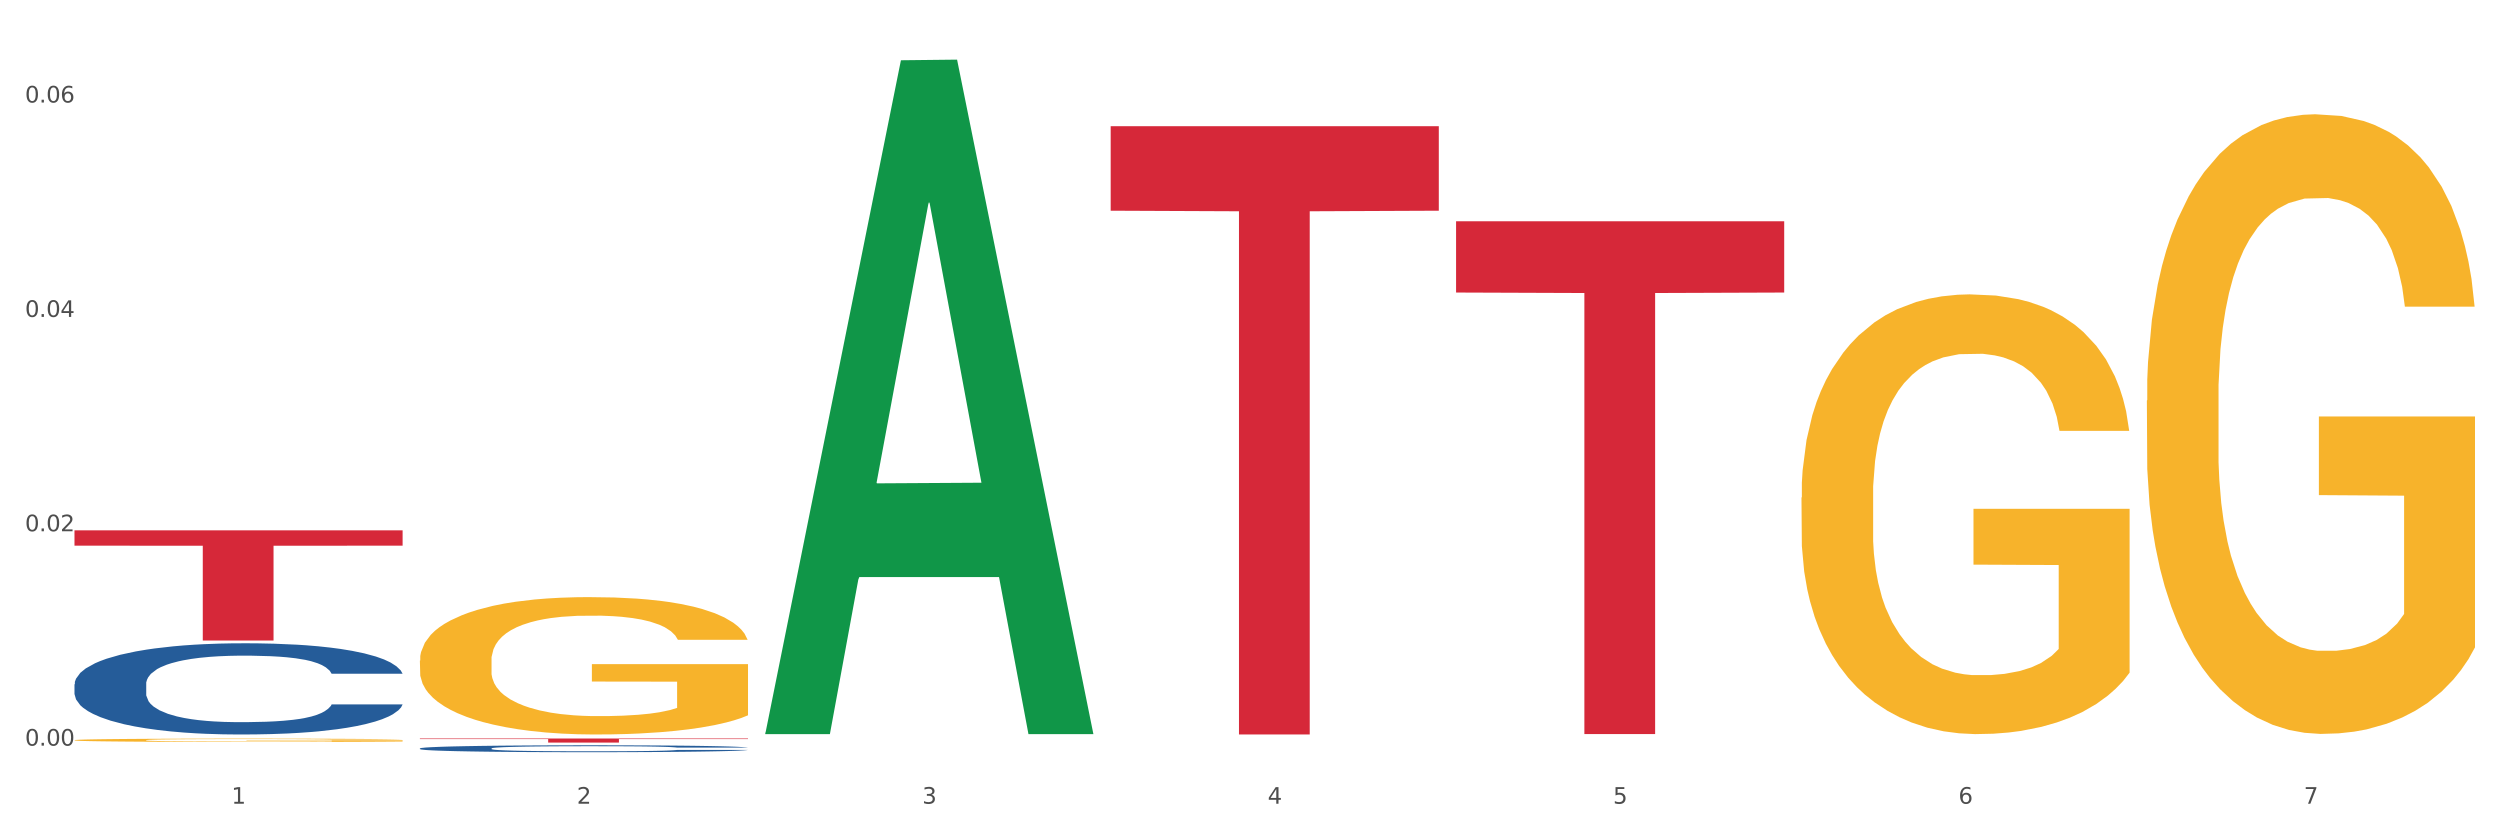 <?xml version="1.0" encoding="utf-8" standalone="no"?>
<!DOCTYPE svg PUBLIC "-//W3C//DTD SVG 1.1//EN"
  "http://www.w3.org/Graphics/SVG/1.1/DTD/svg11.dtd">
<svg xmlns:xlink="http://www.w3.org/1999/xlink" width="1080pt" height="360pt" viewBox="0 0 1080 360" xmlns="http://www.w3.org/2000/svg" version="1.1">
 <rect x="0" y="0" width="1080" height="360" fill="#333333" stroke="none"/>
 <defs>
  <style type="text/css">*{stroke-linejoin: round; stroke-linecap: butt}</style>
 </defs>
 <g id="figure_1">
  <g id="patch_1">
   <path d="M 0 360 
L 1080 360 
L 1080 0 
L 0 0 
z
" style="fill: #ffffff; stroke: #ffffff; stroke-linejoin: miter"/>
  </g>
  <g id="axes_1">
   <g id="matplotlib.axis_1">
    <g id="xtick_1">
     <g id="text_1">
      <!-- 1 -->
      <g style="fill: #4d4d4d" transform="translate(99.997 347.204) scale(0.096 -0.096)">
       <defs>
        <path id="DejaVuSans-31" d="M 794 531 
L 1825 531 
L 1825 4091 
L 703 3866 
L 703 4441 
L 1819 4666 
L 2450 4666 
L 2450 531 
L 3481 531 
L 3481 0 
L 794 0 
L 794 531 
z
" transform="scale(0.016)"/>
       </defs>
       <use xlink:href="#DejaVuSans-31"/>
      </g>
     </g>
    </g>
    <g id="xtick_2">
     <g id="text_2">
      <!-- 2 -->
      <g style="fill: #4d4d4d" transform="translate(249.209 347.204) scale(0.096 -0.096)">
       <defs>
        <path id="DejaVuSans-32" d="M 1228 531 
L 3431 531 
L 3431 0 
L 469 0 
L 469 531 
Q 828 903 1448 1529 
Q 2069 2156 2228 2338 
Q 2531 2678 2651 2914 
Q 2772 3150 2772 3378 
Q 2772 3750 2511 3984 
Q 2250 4219 1831 4219 
Q 1534 4219 1204 4116 
Q 875 4013 500 3803 
L 500 4441 
Q 881 4594 1212 4672 
Q 1544 4750 1819 4750 
Q 2544 4750 2975 4387 
Q 3406 4025 3406 3419 
Q 3406 3131 3298 2873 
Q 3191 2616 2906 2266 
Q 2828 2175 2409 1742 
Q 1991 1309 1228 531 
z
" transform="scale(0.016)"/>
       </defs>
       <use xlink:href="#DejaVuSans-32"/>
      </g>
     </g>
    </g>
    <g id="xtick_3">
     <g id="text_3">
      <!-- 3 -->
      <g style="fill: #4d4d4d" transform="translate(398.421 347.204) scale(0.096 -0.096)">
       <defs>
        <path id="DejaVuSans-33" d="M 2597 2516 
Q 3050 2419 3304 2112 
Q 3559 1806 3559 1356 
Q 3559 666 3084 287 
Q 2609 -91 1734 -91 
Q 1441 -91 1130 -33 
Q 819 25 488 141 
L 488 750 
Q 750 597 1062 519 
Q 1375 441 1716 441 
Q 2309 441 2620 675 
Q 2931 909 2931 1356 
Q 2931 1769 2642 2001 
Q 2353 2234 1838 2234 
L 1294 2234 
L 1294 2753 
L 1863 2753 
Q 2328 2753 2575 2939 
Q 2822 3125 2822 3475 
Q 2822 3834 2567 4026 
Q 2313 4219 1838 4219 
Q 1578 4219 1281 4162 
Q 984 4106 628 3988 
L 628 4550 
Q 988 4650 1302 4700 
Q 1616 4750 1894 4750 
Q 2613 4750 3031 4423 
Q 3450 4097 3450 3541 
Q 3450 3153 3228 2886 
Q 3006 2619 2597 2516 
z
" transform="scale(0.016)"/>
       </defs>
       <use xlink:href="#DejaVuSans-33"/>
      </g>
     </g>
    </g>
    <g id="xtick_4">
     <g id="text_4">
      <!-- 4 -->
      <g style="fill: #4d4d4d" transform="translate(547.634 347.204) scale(0.096 -0.096)">
       <defs>
        <path id="DejaVuSans-34" d="M 2419 4116 
L 825 1625 
L 2419 1625 
L 2419 4116 
z
M 2253 4666 
L 3047 4666 
L 3047 1625 
L 3713 1625 
L 3713 1100 
L 3047 1100 
L 3047 0 
L 2419 0 
L 2419 1100 
L 313 1100 
L 313 1709 
L 2253 4666 
z
" transform="scale(0.016)"/>
       </defs>
       <use xlink:href="#DejaVuSans-34"/>
      </g>
     </g>
    </g>
    <g id="xtick_5">
     <g id="text_5">
      <!-- 5 -->
      <g style="fill: #4d4d4d" transform="translate(696.846 347.204) scale(0.096 -0.096)">
       <defs>
        <path id="DejaVuSans-35" d="M 691 4666 
L 3169 4666 
L 3169 4134 
L 1269 4134 
L 1269 2991 
Q 1406 3038 1543 3061 
Q 1681 3084 1819 3084 
Q 2600 3084 3056 2656 
Q 3513 2228 3513 1497 
Q 3513 744 3044 326 
Q 2575 -91 1722 -91 
Q 1428 -91 1123 -41 
Q 819 9 494 109 
L 494 744 
Q 775 591 1075 516 
Q 1375 441 1709 441 
Q 2250 441 2565 725 
Q 2881 1009 2881 1497 
Q 2881 1984 2565 2268 
Q 2250 2553 1709 2553 
Q 1456 2553 1204 2497 
Q 953 2441 691 2322 
L 691 4666 
z
" transform="scale(0.016)"/>
       </defs>
       <use xlink:href="#DejaVuSans-35"/>
      </g>
     </g>
    </g>
    <g id="xtick_6">
     <g id="text_6">
      <!-- 6 -->
      <g style="fill: #4d4d4d" transform="translate(846.058 347.204) scale(0.096 -0.096)">
       <defs>
        <path id="DejaVuSans-36" d="M 2113 2584 
Q 1688 2584 1439 2293 
Q 1191 2003 1191 1497 
Q 1191 994 1439 701 
Q 1688 409 2113 409 
Q 2538 409 2786 701 
Q 3034 994 3034 1497 
Q 3034 2003 2786 2293 
Q 2538 2584 2113 2584 
z
M 3366 4563 
L 3366 3988 
Q 3128 4100 2886 4159 
Q 2644 4219 2406 4219 
Q 1781 4219 1451 3797 
Q 1122 3375 1075 2522 
Q 1259 2794 1537 2939 
Q 1816 3084 2150 3084 
Q 2853 3084 3261 2657 
Q 3669 2231 3669 1497 
Q 3669 778 3244 343 
Q 2819 -91 2113 -91 
Q 1303 -91 875 529 
Q 447 1150 447 2328 
Q 447 3434 972 4092 
Q 1497 4750 2381 4750 
Q 2619 4750 2861 4703 
Q 3103 4656 3366 4563 
z
" transform="scale(0.016)"/>
       </defs>
       <use xlink:href="#DejaVuSans-36"/>
      </g>
     </g>
    </g>
    <g id="xtick_7">
     <g id="text_7">
      <!-- 7 -->
      <g style="fill: #4d4d4d" transform="translate(995.27 347.204) scale(0.096 -0.096)">
       <defs>
        <path id="DejaVuSans-37" d="M 525 4666 
L 3525 4666 
L 3525 4397 
L 1831 0 
L 1172 0 
L 2766 4134 
L 525 4134 
L 525 4666 
z
" transform="scale(0.016)"/>
       </defs>
       <use xlink:href="#DejaVuSans-37"/>
      </g>
     </g>
    </g>
    <g id="xtick_8"/>
    <g id="xtick_9"/>
    <g id="xtick_10"/>
    <g id="xtick_11"/>
    <g id="xtick_12"/>
    <g id="xtick_13"/>
   </g>
   <g id="matplotlib.axis_2">
    <g id="ytick_1">
     <g id="text_8">
      <!-- 0.00 -->
      <g style="fill: #4d4d4d" transform="translate(10.8 322.118) scale(0.096 -0.096)">
       <defs>
        <path id="DejaVuSans-30" d="M 2034 4250 
Q 1547 4250 1301 3770 
Q 1056 3291 1056 2328 
Q 1056 1369 1301 889 
Q 1547 409 2034 409 
Q 2525 409 2770 889 
Q 3016 1369 3016 2328 
Q 3016 3291 2770 3770 
Q 2525 4250 2034 4250 
z
M 2034 4750 
Q 2819 4750 3233 4129 
Q 3647 3509 3647 2328 
Q 3647 1150 3233 529 
Q 2819 -91 2034 -91 
Q 1250 -91 836 529 
Q 422 1150 422 2328 
Q 422 3509 836 4129 
Q 1250 4750 2034 4750 
z
" transform="scale(0.016)"/>
        <path id="DejaVuSans-2e" d="M 684 794 
L 1344 794 
L 1344 0 
L 684 0 
L 684 794 
z
" transform="scale(0.016)"/>
       </defs>
       <use xlink:href="#DejaVuSans-30"/>
       <use xlink:href="#DejaVuSans-2e" transform="translate(63.623 0)"/>
       <use xlink:href="#DejaVuSans-30" transform="translate(95.41 0)"/>
       <use xlink:href="#DejaVuSans-30" transform="translate(159.033 0)"/>
      </g>
     </g>
    </g>
    <g id="ytick_2">
     <g id="text_9">
      <!-- 0.02 -->
      <g style="fill: #4d4d4d" transform="translate(10.8 229.511) scale(0.096 -0.096)">
       <use xlink:href="#DejaVuSans-30"/>
       <use xlink:href="#DejaVuSans-2e" transform="translate(63.623 0)"/>
       <use xlink:href="#DejaVuSans-30" transform="translate(95.41 0)"/>
       <use xlink:href="#DejaVuSans-32" transform="translate(159.033 0)"/>
      </g>
     </g>
    </g>
    <g id="ytick_3">
     <g id="text_10">
      <!-- 0.04 -->
      <g style="fill: #4d4d4d" transform="translate(10.8 136.903) scale(0.096 -0.096)">
       <use xlink:href="#DejaVuSans-30"/>
       <use xlink:href="#DejaVuSans-2e" transform="translate(63.623 0)"/>
       <use xlink:href="#DejaVuSans-30" transform="translate(95.41 0)"/>
       <use xlink:href="#DejaVuSans-34" transform="translate(159.033 0)"/>
      </g>
     </g>
    </g>
    <g id="ytick_4">
     <g id="text_11">
      <!-- 0.06 -->
      <g style="fill: #4d4d4d" transform="translate(10.8 44.295) scale(0.096 -0.096)">
       <use xlink:href="#DejaVuSans-30"/>
       <use xlink:href="#DejaVuSans-2e" transform="translate(63.623 0)"/>
       <use xlink:href="#DejaVuSans-30" transform="translate(95.41 0)"/>
       <use xlink:href="#DejaVuSans-36" transform="translate(159.033 0)"/>
      </g>
     </g>
    </g>
    <g id="ytick_5"/>
    <g id="ytick_6"/>
    <g id="ytick_7"/>
   </g>
   <g id="PolyCollection_1">
    <path d="M 330.599 316.61 
L 330.746 316.337 
L 389.2 26.033 
L 413.458 25.759 
L 472.351 317.158 
L 444.293 317.158 
L 431.579 249.301 
L 371.225 249.301 
L 370.787 250.396 
L 358.511 317.158 
L 330.599 317.158 
L 330.599 316.61 
L 378.824 208.807 
L 423.98 208.533 
L 401.621 87.87 
L 401.329 87.322 
L 401.037 88.143 
L 378.678 208.533 
L 378.824 208.807 
L 330.599 316.61 
z
" clip-path="url(#p958d8e73fc)" style="fill: #109648"/>
    <path d="M 778.236 214.948 
L 778.404 214.774 
L 778.404 208.529 
L 778.738 203.15 
L 780.412 190.138 
L 782.922 179.381 
L 784.763 173.656 
L 786.604 168.971 
L 788.78 164.287 
L 791.457 159.429 
L 796.311 152.315 
L 799.323 148.672 
L 803.005 144.855 
L 809.699 139.303 
L 814.553 136.18 
L 819.573 133.578 
L 827.774 130.455 
L 833.129 129.067 
L 838.819 128.026 
L 845.681 127.332 
L 850.869 127.158 
L 862.25 127.679 
L 871.956 129.24 
L 876.642 130.455 
L 882.667 132.537 
L 885.847 133.925 
L 891.035 136.701 
L 896.39 140.344 
L 900.072 143.467 
L 905.595 149.366 
L 909.779 155.265 
L 913.628 162.552 
L 915.636 167.583 
L 917.143 172.268 
L 918.482 177.646 
L 919.82 186.147 
L 889.696 186.147 
L 888.525 180.075 
L 886.684 174.35 
L 884.006 168.798 
L 881.663 165.328 
L 877.646 160.99 
L 873.965 158.214 
L 870.115 156.132 
L 865.429 154.397 
L 861.747 153.53 
L 856.559 152.836 
L 846.351 153.009 
L 839.489 154.397 
L 834.803 156.132 
L 831.79 157.694 
L 829.113 159.429 
L 826.1 161.858 
L 822.586 165.501 
L 820.075 168.798 
L 817.565 172.962 
L 815.557 177.126 
L 813.716 181.984 
L 812.21 187.188 
L 811.038 192.567 
L 810.034 199.16 
L 809.197 210.09 
L 809.197 233.859 
L 809.532 239.238 
L 810.369 246.351 
L 811.373 251.729 
L 813.046 258.149 
L 814.553 262.486 
L 817.398 268.732 
L 820.578 273.937 
L 823.088 277.234 
L 825.598 280.009 
L 829.95 283.826 
L 834.803 286.949 
L 838.987 288.858 
L 844.677 290.593 
L 848.526 291.287 
L 851.873 291.634 
L 860.074 291.634 
L 865.931 291.113 
L 872.458 289.899 
L 877.479 288.337 
L 881.663 286.429 
L 886.349 283.306 
L 889.361 280.356 
L 889.361 244.096 
L 852.543 243.922 
L 852.543 219.806 
L 919.988 219.806 
L 919.988 290.593 
L 917.143 294.236 
L 913.963 297.533 
L 910.616 300.482 
L 905.595 304.126 
L 899.57 307.596 
L 894.215 310.024 
L 888.525 312.106 
L 881.83 314.015 
L 873.128 315.75 
L 867.772 316.444 
L 861.078 316.964 
L 853.212 317.138 
L 846.351 316.791 
L 839.656 315.923 
L 832.627 314.362 
L 825.766 312.106 
L 820.578 309.851 
L 815.389 307.075 
L 809.867 303.432 
L 805.515 299.962 
L 802.168 296.839 
L 798.486 292.848 
L 794.47 287.643 
L 791.457 282.959 
L 788.78 278.101 
L 785.935 271.855 
L 783.926 266.477 
L 781.918 259.71 
L 780.747 254.679 
L 779.408 246.871 
L 778.404 235.941 
L 778.236 214.948 
z
" clip-path="url(#p958d8e73fc)" style="fill: #f7b32b"/>
    <path d="M 927.448 173.06 
L 927.616 172.816 
L 927.616 164.014 
L 927.95 156.436 
L 929.624 138.1 
L 932.134 122.942 
L 933.975 114.875 
L 935.816 108.274 
L 937.992 101.673 
L 940.67 94.828 
L 945.523 84.804 
L 948.535 79.67 
L 952.217 74.292 
L 958.912 66.468 
L 963.765 62.068 
L 968.786 58.401 
L 976.986 54 
L 982.342 52.044 
L 988.032 50.577 
L 994.893 49.599 
L 1000.081 49.355 
L 1011.462 50.088 
L 1021.168 52.289 
L 1025.854 54 
L 1031.879 56.934 
L 1035.059 58.89 
L 1040.247 62.801 
L 1045.603 67.935 
L 1049.284 72.336 
L 1054.807 80.648 
L 1058.991 88.96 
L 1062.84 99.228 
L 1064.849 106.318 
L 1066.355 112.919 
L 1067.694 120.498 
L 1069.033 132.477 
L 1038.908 132.477 
L 1037.737 123.92 
L 1035.896 115.853 
L 1033.218 108.029 
L 1030.875 103.14 
L 1026.859 97.028 
L 1023.177 93.116 
L 1019.328 90.183 
L 1014.642 87.738 
L 1010.96 86.515 
L 1005.772 85.538 
L 995.563 85.782 
L 988.701 87.738 
L 984.015 90.183 
L 981.003 92.383 
L 978.325 94.828 
L 975.313 98.25 
L 971.798 103.384 
L 969.288 108.029 
L 966.777 113.897 
L 964.769 119.764 
L 962.928 126.61 
L 961.422 133.944 
L 960.25 141.523 
L 959.246 150.813 
L 958.409 166.215 
L 958.409 199.708 
L 958.744 207.287 
L 959.581 217.31 
L 960.585 224.889 
L 962.259 233.935 
L 963.765 240.047 
L 966.61 248.848 
L 969.79 256.182 
L 972.3 260.827 
L 974.81 264.739 
L 979.162 270.117 
L 984.015 274.518 
L 988.199 277.207 
L 993.889 279.652 
L 997.738 280.63 
L 1001.086 281.119 
L 1009.286 281.119 
L 1015.144 280.385 
L 1021.671 278.674 
L 1026.691 276.474 
L 1030.875 273.784 
L 1035.561 269.384 
L 1038.574 265.228 
L 1038.574 214.132 
L 1001.755 213.888 
L 1001.755 179.905 
L 1069.2 179.905 
L 1069.2 279.652 
L 1066.355 284.786 
L 1063.175 289.431 
L 1059.828 293.587 
L 1054.807 298.721 
L 1048.782 303.61 
L 1043.427 307.033 
L 1037.737 309.967 
L 1031.043 312.656 
L 1022.34 315.101 
L 1016.985 316.079 
L 1010.29 316.812 
L 1002.424 317.057 
L 995.563 316.568 
L 988.869 315.345 
L 981.839 313.145 
L 974.978 309.967 
L 969.79 306.789 
L 964.602 302.877 
L 959.079 297.743 
L 954.728 292.853 
L 951.38 288.453 
L 947.699 282.83 
L 943.682 275.496 
L 940.67 268.895 
L 937.992 262.049 
L 935.147 253.248 
L 933.139 245.67 
L 931.13 236.135 
L 929.959 229.045 
L 928.62 218.044 
L 927.616 202.642 
L 927.448 173.06 
z
" clip-path="url(#p958d8e73fc)" style="fill: #f7b32b"/>
    <path d="M 32.175 229.106 
L 173.927 229.106 
L 173.927 235.723 
L 118.167 235.768 
L 118.167 276.723 
L 87.599 276.723 
L 87.599 235.768 
L 32.175 235.723 
L 32.175 229.151 
L 32.175 229.106 
z
" clip-path="url(#p958d8e73fc)" style="fill: #d62839"/>
    <path d="M 181.387 319.036 
L 323.139 319.036 
L 323.139 319.281 
L 267.379 319.282 
L 267.379 320.794 
L 236.811 320.794 
L 236.811 319.282 
L 181.387 319.281 
L 181.387 319.038 
L 181.387 319.036 
z
" clip-path="url(#p958d8e73fc)" style="fill: #d62839"/>
    <path d="M 479.812 54.505 
L 621.563 54.505 
L 621.563 91.024 
L 565.803 91.271 
L 565.803 317.297 
L 535.236 317.297 
L 535.236 91.271 
L 479.812 91.024 
L 479.812 54.752 
L 479.812 54.505 
z
" clip-path="url(#p958d8e73fc)" style="fill: #d62839"/>
    <path d="M 629.024 95.59 
L 770.776 95.59 
L 770.776 126.374 
L 715.015 126.582 
L 715.015 317.112 
L 684.448 317.112 
L 684.448 126.582 
L 629.024 126.374 
L 629.024 95.798 
L 629.024 95.59 
z
" clip-path="url(#p958d8e73fc)" style="fill: #d62839"/>
    <path d="M 181.387 285.377 
L 181.555 285.323 
L 181.555 283.372 
L 181.889 281.692 
L 183.563 277.627 
L 186.073 274.267 
L 187.914 272.478 
L 189.755 271.015 
L 191.931 269.551 
L 194.608 268.034 
L 199.462 265.812 
L 202.474 264.674 
L 206.156 263.481 
L 212.85 261.747 
L 217.704 260.771 
L 222.724 259.958 
L 230.925 258.983 
L 236.28 258.549 
L 241.971 258.224 
L 248.832 258.007 
L 254.02 257.953 
L 265.401 258.116 
L 275.107 258.603 
L 279.793 258.983 
L 285.818 259.633 
L 288.998 260.067 
L 294.186 260.934 
L 299.541 262.072 
L 303.223 263.048 
L 308.746 264.89 
L 312.93 266.733 
L 316.779 269.009 
L 318.788 270.581 
L 320.294 272.045 
L 321.633 273.725 
L 322.971 276.38 
L 292.847 276.38 
L 291.676 274.483 
L 289.835 272.695 
L 287.157 270.961 
L 284.814 269.877 
L 280.797 268.522 
L 277.116 267.654 
L 273.266 267.004 
L 268.58 266.462 
L 264.899 266.191 
L 259.71 265.974 
L 249.502 266.029 
L 242.64 266.462 
L 237.954 267.004 
L 234.942 267.492 
L 232.264 268.034 
L 229.251 268.793 
L 225.737 269.931 
L 223.227 270.961 
L 220.716 272.261 
L 218.708 273.562 
L 216.867 275.08 
L 215.361 276.706 
L 214.189 278.386 
L 213.185 280.445 
L 212.348 283.86 
L 212.348 291.285 
L 212.683 292.965 
L 213.52 295.187 
L 214.524 296.867 
L 216.198 298.873 
L 217.704 300.228 
L 220.549 302.179 
L 223.729 303.805 
L 226.239 304.835 
L 228.749 305.702 
L 233.101 306.894 
L 237.954 307.87 
L 242.138 308.466 
L 247.828 309.008 
L 251.677 309.225 
L 255.024 309.333 
L 263.225 309.333 
L 269.082 309.17 
L 275.609 308.791 
L 280.63 308.303 
L 284.814 307.707 
L 289.5 306.731 
L 292.512 305.81 
L 292.512 294.483 
L 255.694 294.428 
L 255.694 286.895 
L 323.139 286.895 
L 323.139 309.008 
L 320.294 310.146 
L 317.114 311.176 
L 313.767 312.097 
L 308.746 313.235 
L 302.721 314.319 
L 297.366 315.078 
L 291.676 315.728 
L 284.981 316.325 
L 276.279 316.867 
L 270.923 317.083 
L 264.229 317.246 
L 256.363 317.3 
L 249.502 317.192 
L 242.807 316.921 
L 235.778 316.433 
L 228.917 315.728 
L 223.729 315.024 
L 218.541 314.157 
L 213.018 313.018 
L 208.666 311.935 
L 205.319 310.959 
L 201.637 309.712 
L 197.621 308.086 
L 194.608 306.623 
L 191.931 305.106 
L 189.086 303.154 
L 187.077 301.474 
L 185.069 299.36 
L 183.898 297.789 
L 182.559 295.35 
L 181.555 291.935 
L 181.387 285.377 
z
" clip-path="url(#p958d8e73fc)" style="fill: #f7b32b"/>
    <path d="M 181.387 323.306 
L 181.555 323.303 
L 181.555 323.227 
L 182.057 323.123 
L 183.901 322.932 
L 186.246 322.788 
L 190.268 322.619 
L 192.446 322.548 
L 195.294 322.469 
L 201.159 322.341 
L 207.861 322.232 
L 212.552 322.172 
L 216.071 322.134 
L 223.946 322.066 
L 228.47 322.036 
L 233.162 322.011 
L 237.183 321.995 
L 243.885 321.976 
L 249.247 321.967 
L 255.447 321.965 
L 260.641 321.967 
L 267.511 321.978 
L 277.564 322.011 
L 281.418 322.03 
L 286.612 322.063 
L 291.974 322.106 
L 296.33 322.15 
L 301.357 322.213 
L 306.551 322.295 
L 311.578 322.398 
L 315.096 322.494 
L 317.945 322.594 
L 320.458 322.717 
L 322.301 322.851 
L 323.139 322.962 
L 292.476 322.962 
L 291.638 322.862 
L 289.963 322.752 
L 288.287 322.679 
L 286.444 322.619 
L 283.596 322.551 
L 281.083 322.507 
L 276.894 322.455 
L 273.04 322.423 
L 269.856 322.404 
L 266.003 322.387 
L 257.792 322.371 
L 251.928 322.371 
L 248.242 322.376 
L 243.718 322.39 
L 239.864 322.409 
L 235.34 322.442 
L 231.821 322.477 
L 228.303 322.524 
L 226.292 322.556 
L 223.276 322.616 
L 221.265 322.665 
L 218.584 322.75 
L 217.076 322.81 
L 214.396 322.965 
L 213.223 323.08 
L 212.72 323.159 
L 212.385 323.246 
L 212.385 323.671 
L 213.39 323.862 
L 214.228 323.944 
L 215.568 324.036 
L 218.082 324.156 
L 221.768 324.273 
L 225.622 324.358 
L 228.805 324.41 
L 231.821 324.448 
L 234.837 324.478 
L 238.524 324.505 
L 241.54 324.522 
L 246.064 324.538 
L 251.425 324.546 
L 255.614 324.546 
L 264.159 324.532 
L 268.013 324.519 
L 271.699 324.5 
L 275.721 324.47 
L 278.904 324.437 
L 280.747 324.413 
L 283.763 324.361 
L 286.109 324.306 
L 288.12 324.244 
L 289.46 324.189 
L 290.968 324.107 
L 292.141 324.015 
L 292.476 323.965 
L 323.139 323.965 
L 322.469 324.064 
L 321.296 324.159 
L 318.95 324.287 
L 317.107 324.361 
L 314.258 324.451 
L 311.242 324.527 
L 307.054 324.611 
L 303.2 324.674 
L 299.178 324.729 
L 294.822 324.778 
L 286.947 324.846 
L 284.099 324.865 
L 278.067 324.898 
L 273.375 324.917 
L 266.505 324.936 
L 259.468 324.947 
L 252.095 324.95 
L 245.561 324.944 
L 238.356 324.928 
L 233.832 324.911 
L 228.805 324.887 
L 222.941 324.849 
L 217.412 324.802 
L 212.217 324.748 
L 207.358 324.685 
L 202.834 324.614 
L 196.97 324.497 
L 192.613 324.383 
L 189.43 324.276 
L 187.252 324.186 
L 185.073 324.072 
L 183.901 323.993 
L 182.057 323.802 
L 181.387 323.625 
L 181.387 323.306 
z
" clip-path="url(#p958d8e73fc)" style="fill: #255c99"/>
    <path d="M 32.175 295.6 
L 32.343 295.564 
L 32.343 294.556 
L 32.845 293.189 
L 34.688 290.669 
L 37.034 288.762 
L 41.055 286.531 
L 43.234 285.595 
L 46.082 284.552 
L 51.947 282.86 
L 58.649 281.421 
L 63.34 280.629 
L 66.859 280.125 
L 74.734 279.226 
L 79.258 278.83 
L 83.95 278.506 
L 87.971 278.29 
L 94.673 278.038 
L 100.035 277.93 
L 106.234 277.894 
L 111.429 277.93 
L 118.298 278.074 
L 128.352 278.506 
L 132.205 278.758 
L 137.4 279.19 
L 142.761 279.765 
L 147.118 280.341 
L 152.144 281.169 
L 157.339 282.248 
L 162.365 283.616 
L 165.884 284.876 
L 168.732 286.207 
L 171.246 287.826 
L 173.089 289.59 
L 173.927 291.065 
L 143.264 291.065 
L 142.426 289.734 
L 140.751 288.294 
L 139.075 287.323 
L 137.232 286.531 
L 134.384 285.631 
L 131.87 285.055 
L 127.681 284.372 
L 123.828 283.94 
L 120.644 283.688 
L 116.79 283.472 
L 108.58 283.256 
L 102.716 283.256 
L 99.029 283.328 
L 94.505 283.508 
L 90.652 283.76 
L 86.128 284.192 
L 82.609 284.66 
L 79.09 285.271 
L 77.08 285.703 
L 74.064 286.495 
L 72.053 287.143 
L 69.372 288.258 
L 67.864 289.05 
L 65.183 291.101 
L 64.01 292.613 
L 63.508 293.656 
L 63.173 294.808 
L 63.173 300.422 
L 64.178 302.941 
L 65.016 304.021 
L 66.356 305.244 
L 68.87 306.828 
L 72.556 308.375 
L 76.41 309.491 
L 79.593 310.175 
L 82.609 310.678 
L 85.625 311.074 
L 89.311 311.434 
L 92.327 311.65 
L 96.851 311.866 
L 102.213 311.974 
L 106.402 311.974 
L 114.947 311.794 
L 118.801 311.614 
L 122.487 311.362 
L 126.509 310.966 
L 129.692 310.535 
L 131.535 310.211 
L 134.551 309.527 
L 136.897 308.807 
L 138.908 307.979 
L 140.248 307.26 
L 141.756 306.18 
L 142.929 304.956 
L 143.264 304.309 
L 173.927 304.309 
L 173.256 305.604 
L 172.084 306.864 
L 169.738 308.555 
L 167.895 309.527 
L 165.046 310.714 
L 162.03 311.722 
L 157.841 312.838 
L 153.988 313.665 
L 149.966 314.385 
L 145.61 315.033 
L 137.735 315.933 
L 134.886 316.185 
L 128.854 316.616 
L 124.163 316.868 
L 117.293 317.12 
L 110.256 317.264 
L 102.883 317.3 
L 96.349 317.228 
L 89.144 317.012 
L 84.62 316.796 
L 79.593 316.472 
L 73.729 315.969 
L 68.199 315.357 
L 63.005 314.637 
L 58.146 313.809 
L 53.622 312.874 
L 47.758 311.326 
L 43.401 309.815 
L 40.218 308.411 
L 38.039 307.224 
L 35.861 305.712 
L 34.688 304.669 
L 32.845 302.149 
L 32.175 299.81 
L 32.175 295.6 
z
" clip-path="url(#p958d8e73fc)" style="fill: #255c99"/>
    <path d="M 32.175 319.75 
L 32.342 319.749 
L 32.342 319.702 
L 32.677 319.661 
L 34.351 319.562 
L 36.861 319.48 
L 38.702 319.437 
L 40.543 319.401 
L 42.719 319.365 
L 45.396 319.328 
L 50.25 319.274 
L 53.262 319.247 
L 56.944 319.218 
L 63.638 319.175 
L 68.492 319.152 
L 73.512 319.132 
L 81.713 319.108 
L 87.068 319.098 
L 92.758 319.09 
L 99.62 319.084 
L 104.808 319.083 
L 116.188 319.087 
L 125.895 319.099 
L 130.581 319.108 
L 136.606 319.124 
L 139.786 319.135 
L 144.974 319.156 
L 150.329 319.183 
L 154.011 319.207 
L 159.534 319.252 
L 163.718 319.297 
L 167.567 319.352 
L 169.575 319.39 
L 171.082 319.426 
L 172.42 319.467 
L 173.759 319.532 
L 143.635 319.532 
L 142.463 319.485 
L 140.623 319.442 
L 137.945 319.4 
L 135.602 319.373 
L 131.585 319.34 
L 127.903 319.319 
L 124.054 319.303 
L 119.368 319.29 
L 115.686 319.284 
L 110.498 319.278 
L 100.289 319.28 
L 93.428 319.29 
L 88.742 319.303 
L 85.729 319.315 
L 83.052 319.328 
L 80.039 319.347 
L 76.525 319.375 
L 74.014 319.4 
L 71.504 319.431 
L 69.496 319.463 
L 67.655 319.5 
L 66.149 319.539 
L 64.977 319.58 
L 63.973 319.63 
L 63.136 319.714 
L 63.136 319.894 
L 63.471 319.935 
L 64.308 319.989 
L 65.312 320.03 
L 66.985 320.079 
L 68.492 320.112 
L 71.337 320.159 
L 74.516 320.199 
L 77.027 320.224 
L 79.537 320.245 
L 83.888 320.274 
L 88.742 320.298 
L 92.926 320.312 
L 98.616 320.326 
L 102.465 320.331 
L 105.812 320.333 
L 114.013 320.333 
L 119.87 320.33 
L 126.397 320.32 
L 131.418 320.308 
L 135.602 320.294 
L 140.288 320.27 
L 143.3 320.248 
L 143.3 319.972 
L 106.482 319.971 
L 106.482 319.787 
L 173.927 319.787 
L 173.927 320.326 
L 171.082 320.353 
L 167.902 320.378 
L 164.555 320.401 
L 159.534 320.428 
L 153.509 320.455 
L 148.154 320.473 
L 142.463 320.489 
L 135.769 320.504 
L 127.067 320.517 
L 121.711 320.522 
L 115.017 320.526 
L 107.151 320.527 
L 100.289 320.525 
L 93.595 320.518 
L 86.566 320.506 
L 79.704 320.489 
L 74.516 320.472 
L 69.328 320.451 
L 63.806 320.423 
L 59.454 320.397 
L 56.107 320.373 
L 52.425 320.343 
L 48.409 320.303 
L 45.396 320.268 
L 42.719 320.231 
L 39.873 320.183 
L 37.865 320.142 
L 35.857 320.091 
L 34.685 320.053 
L 33.347 319.993 
L 32.342 319.91 
L 32.175 319.75 
z
" clip-path="url(#p958d8e73fc)" style="fill: #f7b32b"/>
   </g>
  </g>
 </g>
 <defs>
  <clipPath id="p958d8e73fc">
   <rect x="32.175" y="10.8" width="1037.025" height="329.109"/>
  </clipPath>
 </defs>
</svg>
